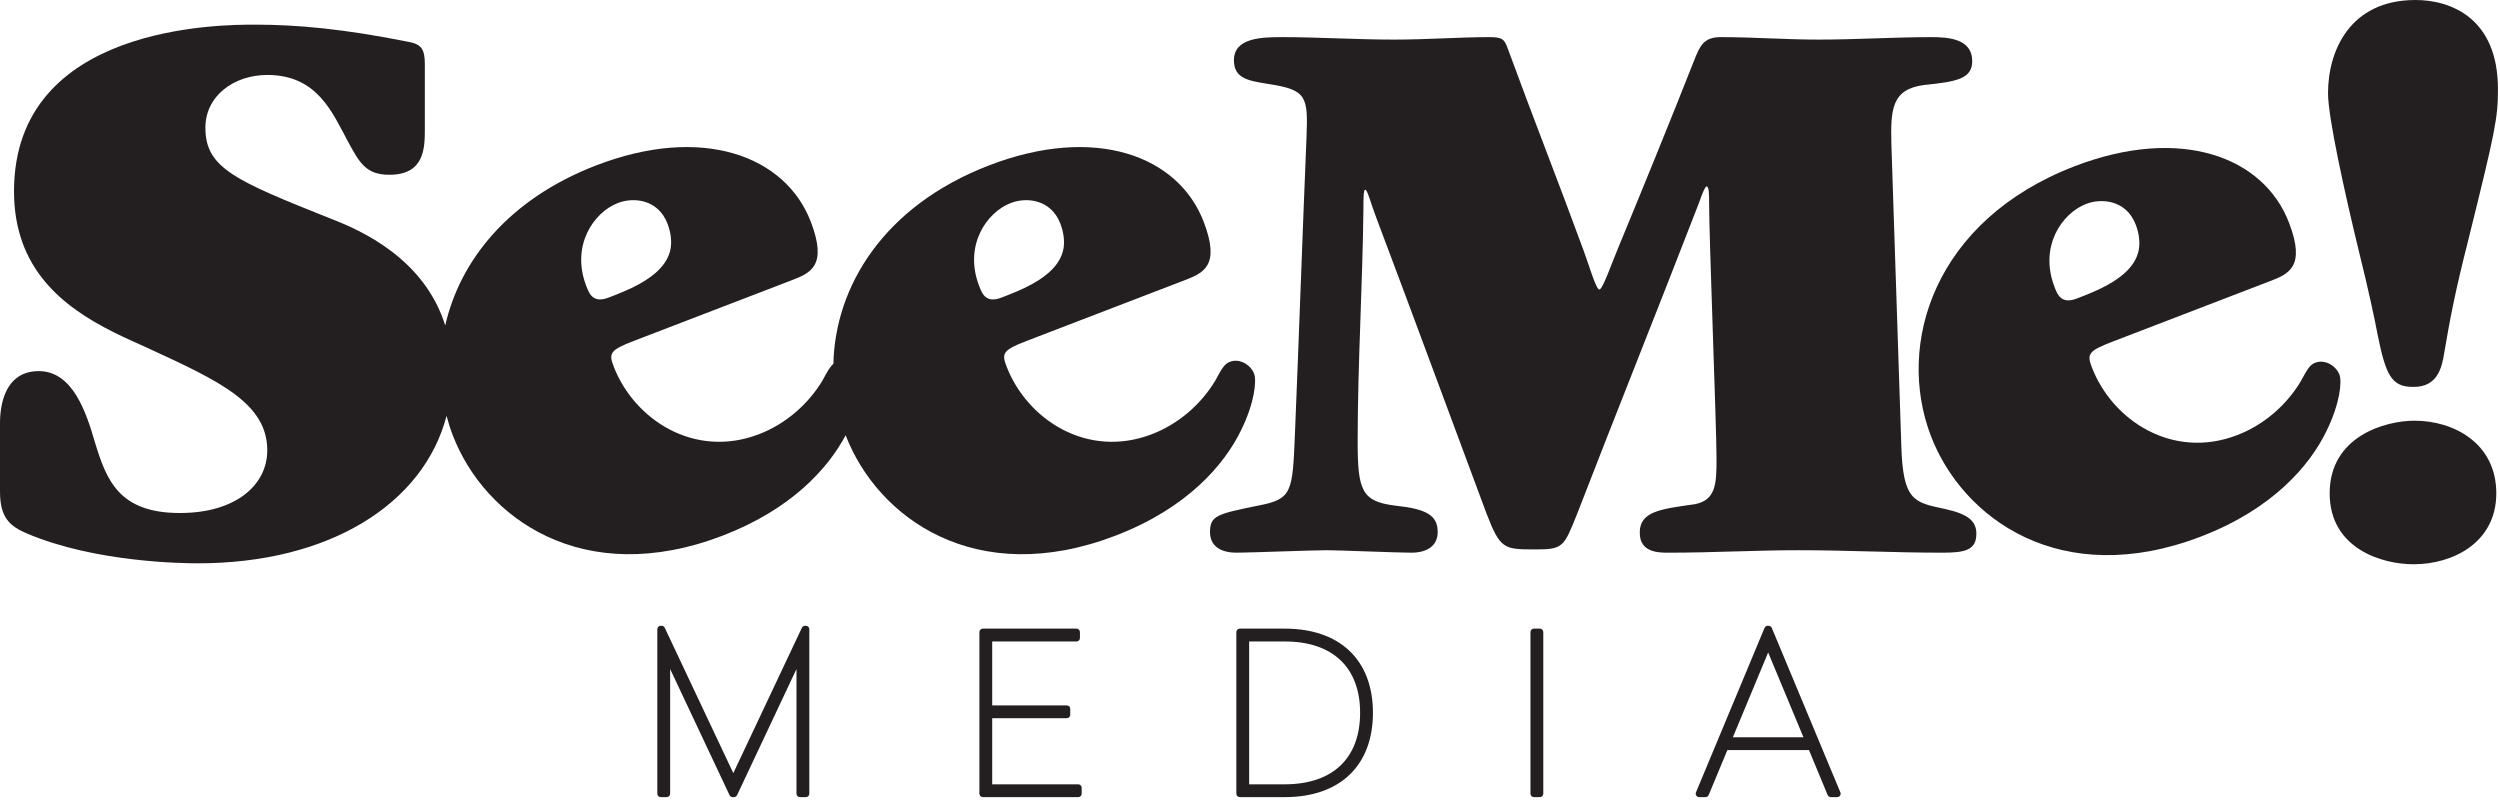 <?xml version="1.0" encoding="UTF-8" standalone="no"?> <svg xmlns="http://www.w3.org/2000/svg" xmlns:xlink="http://www.w3.org/1999/xlink" xmlns:serif="http://www.serif.com/" width="100%" height="100%" viewBox="0 0 719 230" version="1.1" xml:space="preserve" style="fill-rule:evenodd;clip-rule:evenodd;stroke-linejoin:round;stroke-miterlimit:2;"> <g transform="matrix(1,0,0,1,-16.014,-5.556)"> <g transform="matrix(0.957,0,0,0.957,16.014,5.129)"> <path d="M242.182,188.508L241.921,188.508C241.519,188.508 241.159,188.74 240.986,189.101L220.375,232.785L199.769,189.101C199.597,188.74 199.236,188.508 198.835,188.508L198.573,188.508C198.004,188.508 197.54,188.97 197.54,189.542L197.54,238.966C197.54,239.535 198.004,240 198.573,240L200.359,240C200.929,240 201.393,239.535 201.393,238.966L201.393,201.498L219.242,239.407C219.415,239.768 219.775,240 220.177,240L220.574,240C220.976,240 221.336,239.768 221.508,239.407L239.362,201.498L239.362,238.966C239.362,239.535 239.827,240 240.397,240L242.182,240C242.752,240 243.216,239.535 243.216,238.966L243.216,189.542C243.216,188.97 242.752,188.508 242.182,188.508Z" style="fill:rgb(35,31,32);fill-rule:nonzero;"></path> </g> <g transform="matrix(0.957,0,0,0.957,16.014,5.129)"> <path d="M324.037,236.148L298.178,236.148L298.178,216.281L320.601,216.281C321.17,216.281 321.635,215.819 321.635,215.247L321.635,213.464C321.635,212.893 321.17,212.43 320.601,212.43L298.178,212.43L298.178,193.224L323.51,193.224C324.079,193.224 324.544,192.761 324.544,192.189L324.544,190.398C324.544,189.827 324.079,189.364 323.51,189.364L295.363,189.364C294.794,189.364 294.329,189.827 294.329,190.398L294.329,238.966C294.329,239.537 294.794,240 295.363,240L324.037,240C324.607,240 325.071,239.537 325.071,238.966L325.071,237.183C325.071,236.613 324.607,236.148 324.037,236.148Z" style="fill:rgb(35,31,32);fill-rule:nonzero;"></path> </g> <g transform="matrix(0.957,0,0,0.957,16.014,5.129)"> <path d="M386.122,236.148L375.396,236.148L375.396,193.224L386.122,193.224C400.498,193.224 408.743,201.033 408.743,214.649C408.743,228.313 400.498,236.148 386.122,236.148ZM386.122,189.364L372.581,189.364C372.012,189.364 371.547,189.827 371.547,190.398L371.547,238.966C371.547,239.537 372.012,240 372.581,240L386.122,240C402.701,240 412.598,230.522 412.598,214.649C412.598,198.816 402.701,189.364 386.122,189.364Z" style="fill:rgb(35,31,32);fill-rule:nonzero;"></path> </g> <g transform="matrix(0.957,0,0,0.957,16.014,5.129)"> <path d="M462.76,189.364L460.974,189.364C460.404,189.364 459.94,189.827 459.94,190.398L459.94,238.966C459.94,239.537 460.404,240 460.974,240L462.76,240C463.329,240 463.794,239.537 463.794,238.966L463.794,190.398C463.794,189.827 463.329,189.364 462.76,189.364Z" style="fill:rgb(35,31,32);fill-rule:nonzero;"></path> </g> <g transform="matrix(0.957,0,0,0.957,16.014,5.129)"> <path d="M520.766,222.01L531.372,196.526L541.978,222.01L520.766,222.01ZM532.463,189.145C532.302,188.759 531.925,188.508 531.508,188.508L531.241,188.508C530.823,188.508 530.447,188.759 530.285,189.145L509.675,238.568C509.544,238.888 509.58,239.25 509.769,239.537C509.962,239.824 510.285,240 510.63,240L512.547,240C512.964,240 513.34,239.746 513.502,239.362L519.11,225.861L543.639,225.861L549.247,239.362C549.408,239.746 549.784,240 550.202,240L552.119,240C552.464,240 552.787,239.824 552.981,239.537C553.168,239.25 553.205,238.888 553.074,238.568L532.463,189.145Z" style="fill:rgb(35,31,32);fill-rule:nonzero;"></path> </g> <g transform="matrix(0.957,0,0,0.957,16.014,5.129)"> <path d="M294.335,86.582L294.246,86.353C289.622,74.32 296.389,64.284 303.794,61.439C308.422,59.66 315.826,60.269 318.671,67.674C319.736,70.45 319.934,73.033 319.628,75.006C318.825,79.828 314.822,83.225 310.23,85.788C307.167,87.495 303.697,88.83 300.92,89.895C296.292,91.675 295.134,88.665 294.335,86.582ZM176.265,86.582L176.176,86.353C171.552,74.32 178.319,64.284 185.724,61.439C190.352,59.66 197.757,60.269 200.602,67.674C201.667,70.45 201.864,73.033 201.558,75.006C200.755,79.828 196.752,83.225 192.16,85.788C189.097,87.495 185.627,88.83 182.851,89.895C178.222,91.675 177.065,88.665 176.265,86.582ZM376.887,112.754C375.817,109.978 372.44,108.094 369.66,109.159C368.042,109.78 367.384,110.83 365.209,114.853C360.831,122.112 354.027,127.911 346.163,130.933C326.726,138.402 308.611,126.506 302.478,110.539C300.965,106.605 301.393,105.645 308.567,102.888L355.771,84.755C361.557,82.531 366.88,80.485 361.723,67.064C354.076,47.167 329.022,37.938 297.321,50.117C265.424,62.372 250.964,86.667 250.453,109.8C249.513,110.556 248.733,111.904 247.139,114.853C242.761,122.112 235.958,127.911 228.093,130.933C208.656,138.402 190.542,126.506 184.408,110.539C182.895,106.605 183.323,105.645 190.498,102.888L237.701,84.755C243.487,82.531 248.81,80.485 243.653,67.064C236.006,47.167 210.952,37.938 179.252,50.117C152.64,60.341 138.169,78.947 133.803,98.266C127.516,78.074 108.342,69.65 99.907,66.358C70.652,54.705 61.726,50.988 61.726,38.838C61.726,29.17 70.405,22.972 80.32,22.972C95.444,22.972 99.907,34.379 104.616,43.055C108.086,49.499 110.072,52.969 117.013,52.969C127.673,52.969 127.673,44.79 127.673,39.088L127.673,19.752C127.673,15.289 126.681,13.8 122.961,13.057C103.131,9.091 89.246,7.852 76.604,7.852C66.439,7.852 4.212,7.852 4.212,57.929C4.212,81.232 18.84,92.635 34.21,100.322C37.68,102.057 41.15,103.546 44.375,105.031C65.942,114.95 80.32,121.644 80.32,135.775C80.32,146.186 70.902,154.615 54.043,154.615C35.695,154.615 31.979,144.697 28.508,133.293C26.026,124.864 22.06,111.976 11.649,111.976C0,111.976 0,125.36 0,127.842L0,148.167C0,156.101 2.973,158.582 8.179,160.813C28.754,169.489 55.036,169.735 59.494,169.735C98.97,169.735 127.288,151.905 134.202,125.418C134.719,127.395 135.334,129.342 136.063,131.241C145.578,155.996 175.111,177.58 217.227,161.398C237.66,153.548 248.765,141.38 254.135,131.245C263.652,155.999 293.184,177.579 335.296,161.398C356.816,153.13 367.993,140.073 373.017,129.646C377.044,121.459 377.686,114.841 376.887,112.754Z" style="fill:rgb(35,31,32);fill-rule:nonzero;"></path> </g> <g transform="matrix(0.957,0,0,0.957,16.014,5.129)"> <path d="M584.523,153.404C575.1,151.427 571.88,150.926 571.384,134.317C570.391,104.07 569.398,74.077 568.405,43.833C568.159,33.418 568.405,27.22 578.324,25.981C587.746,24.993 592.701,24.246 592.701,18.794C592.701,12.1 585.515,11.604 580.556,11.604C569.152,11.604 557.995,12.346 546.591,12.346C536.673,12.346 527.004,11.604 517.09,11.604C512.13,11.604 510.892,14.082 509.156,18.544C501.72,37.385 494.033,56.229 486.35,74.819C484.364,79.528 481.637,87.461 480.644,87.461C479.655,87.461 477.67,80.521 475.935,75.812C468.498,55.482 460.565,35.403 453.128,15.074C452.136,12.346 451.639,11.604 447.673,11.604C438.751,11.604 428.832,12.346 418.918,12.346C407.761,12.346 396.357,11.604 385.199,11.604C379.002,11.604 370.822,11.85 370.822,18.544C370.822,24.246 375.531,24.742 381.483,25.735C392.637,27.47 393.133,29.452 392.637,41.602C391.398,71.349 390.405,100.85 389.166,130.597C388.424,148.449 388.424,150.434 378.009,152.411C365.863,154.897 363.631,155.389 363.631,160.345C363.631,165.058 367.598,166.542 371.565,166.542C375.285,166.542 394.372,165.8 398.835,165.8C402.305,165.8 420.156,166.542 424.123,166.542C429.082,166.542 432.057,164.315 432.057,160.345C432.057,155.389 428.832,153.404 419.41,152.411C409.245,151.177 408.007,147.948 408.007,133.075C408.007,109.775 409.495,86.227 409.741,62.919C409.741,60.688 409.741,57.468 410.238,57.468C410.984,57.468 411.727,60.938 413.708,66.144C425.111,96.387 435.773,125.392 446.684,154.647C450.897,165.558 451.89,165.558 461.558,165.558C469.737,165.558 469.987,164.808 473.954,154.897C485.854,124.149 497.999,93.91 509.899,63.169C510.396,62.177 512.13,56.475 512.873,56.475C513.62,56.475 513.62,58.953 513.62,61.184C513.62,72.095 515.851,128.612 515.851,138.038C515.851,145.971 515.851,151.427 507.918,152.169C499.488,153.404 492.794,154.147 492.794,160.345L492.794,160.595C492.794,166.542 498.496,166.542 501.47,166.542C514.607,166.542 527.501,165.8 540.64,165.8C555.021,165.8 569.398,166.542 583.775,166.542C590.47,166.542 593.94,165.8 593.94,160.845C593.94,156.874 591.217,154.897 584.523,153.404Z" style="fill:rgb(35,31,32);fill-rule:nonzero;"></path> </g> <g transform="matrix(0.957,0,0,0.957,16.014,5.129)"> <path d="M617.502,86.864L617.413,86.63C612.788,74.601 619.556,64.566 626.96,61.721C631.589,59.941 638.993,60.551 641.838,67.955C642.903,70.731 643.101,73.314 642.794,75.287C641.991,80.109 637.988,83.507 633.397,86.065C630.334,87.776 626.863,89.108 624.087,90.173C619.459,91.957 618.301,88.946 617.502,86.864ZM703.054,113.036C701.984,110.26 698.607,108.371 695.826,109.437C694.208,110.058 693.551,111.107 691.376,115.134C686.997,122.39 680.194,128.192 672.33,131.211C652.893,138.684 634.778,126.788 628.645,110.816C627.132,106.886 627.56,105.926 634.733,103.166L681.938,85.032C687.724,82.813 693.046,80.763 687.89,67.346C680.243,47.448 655.189,38.22 623.487,50.398C581.372,66.579 569.634,103.747 580.299,131.517C589.814,156.277 619.348,177.857 661.463,161.676C682.982,153.412 694.16,140.354 699.184,129.927C703.211,121.736 703.853,115.118 703.054,113.036Z" style="fill:rgb(35,31,32);fill-rule:nonzero;"></path> </g> <g transform="matrix(0.957,0,0,0.957,16.014,5.129)"> <path d="M725.653,126.876C716.728,126.876 700.118,131.59 700.118,148.699C700.118,165.558 716.231,170.013 725.156,170.013L725.407,170.013C737.057,170.013 750.195,163.573 750.195,148.699C750.195,133.575 737.307,126.876 725.653,126.876Z" style="fill:rgb(35,31,32);fill-rule:nonzero;"></path> </g> <g transform="matrix(0.957,0,0,0.957,16.014,5.129)"> <path d="M714.495,100.85C716.978,113.246 718.712,116.716 725.156,116.716L725.407,116.716C732.348,116.716 733.836,111.26 734.579,106.305C736.314,96.137 737.799,88.204 741.77,72.592C749.949,39.616 750.691,35.9 750.691,27.22C750.691,5.902 736.56,0.446 725.903,0.446C706.316,0.446 699.622,15.57 699.622,28.463C699.622,35.649 704.581,58.21 709.044,76.554C711.772,87.461 713.753,96.879 714.495,100.85Z" style="fill:rgb(35,31,32);fill-rule:nonzero;"></path> </g> </g> </svg> 